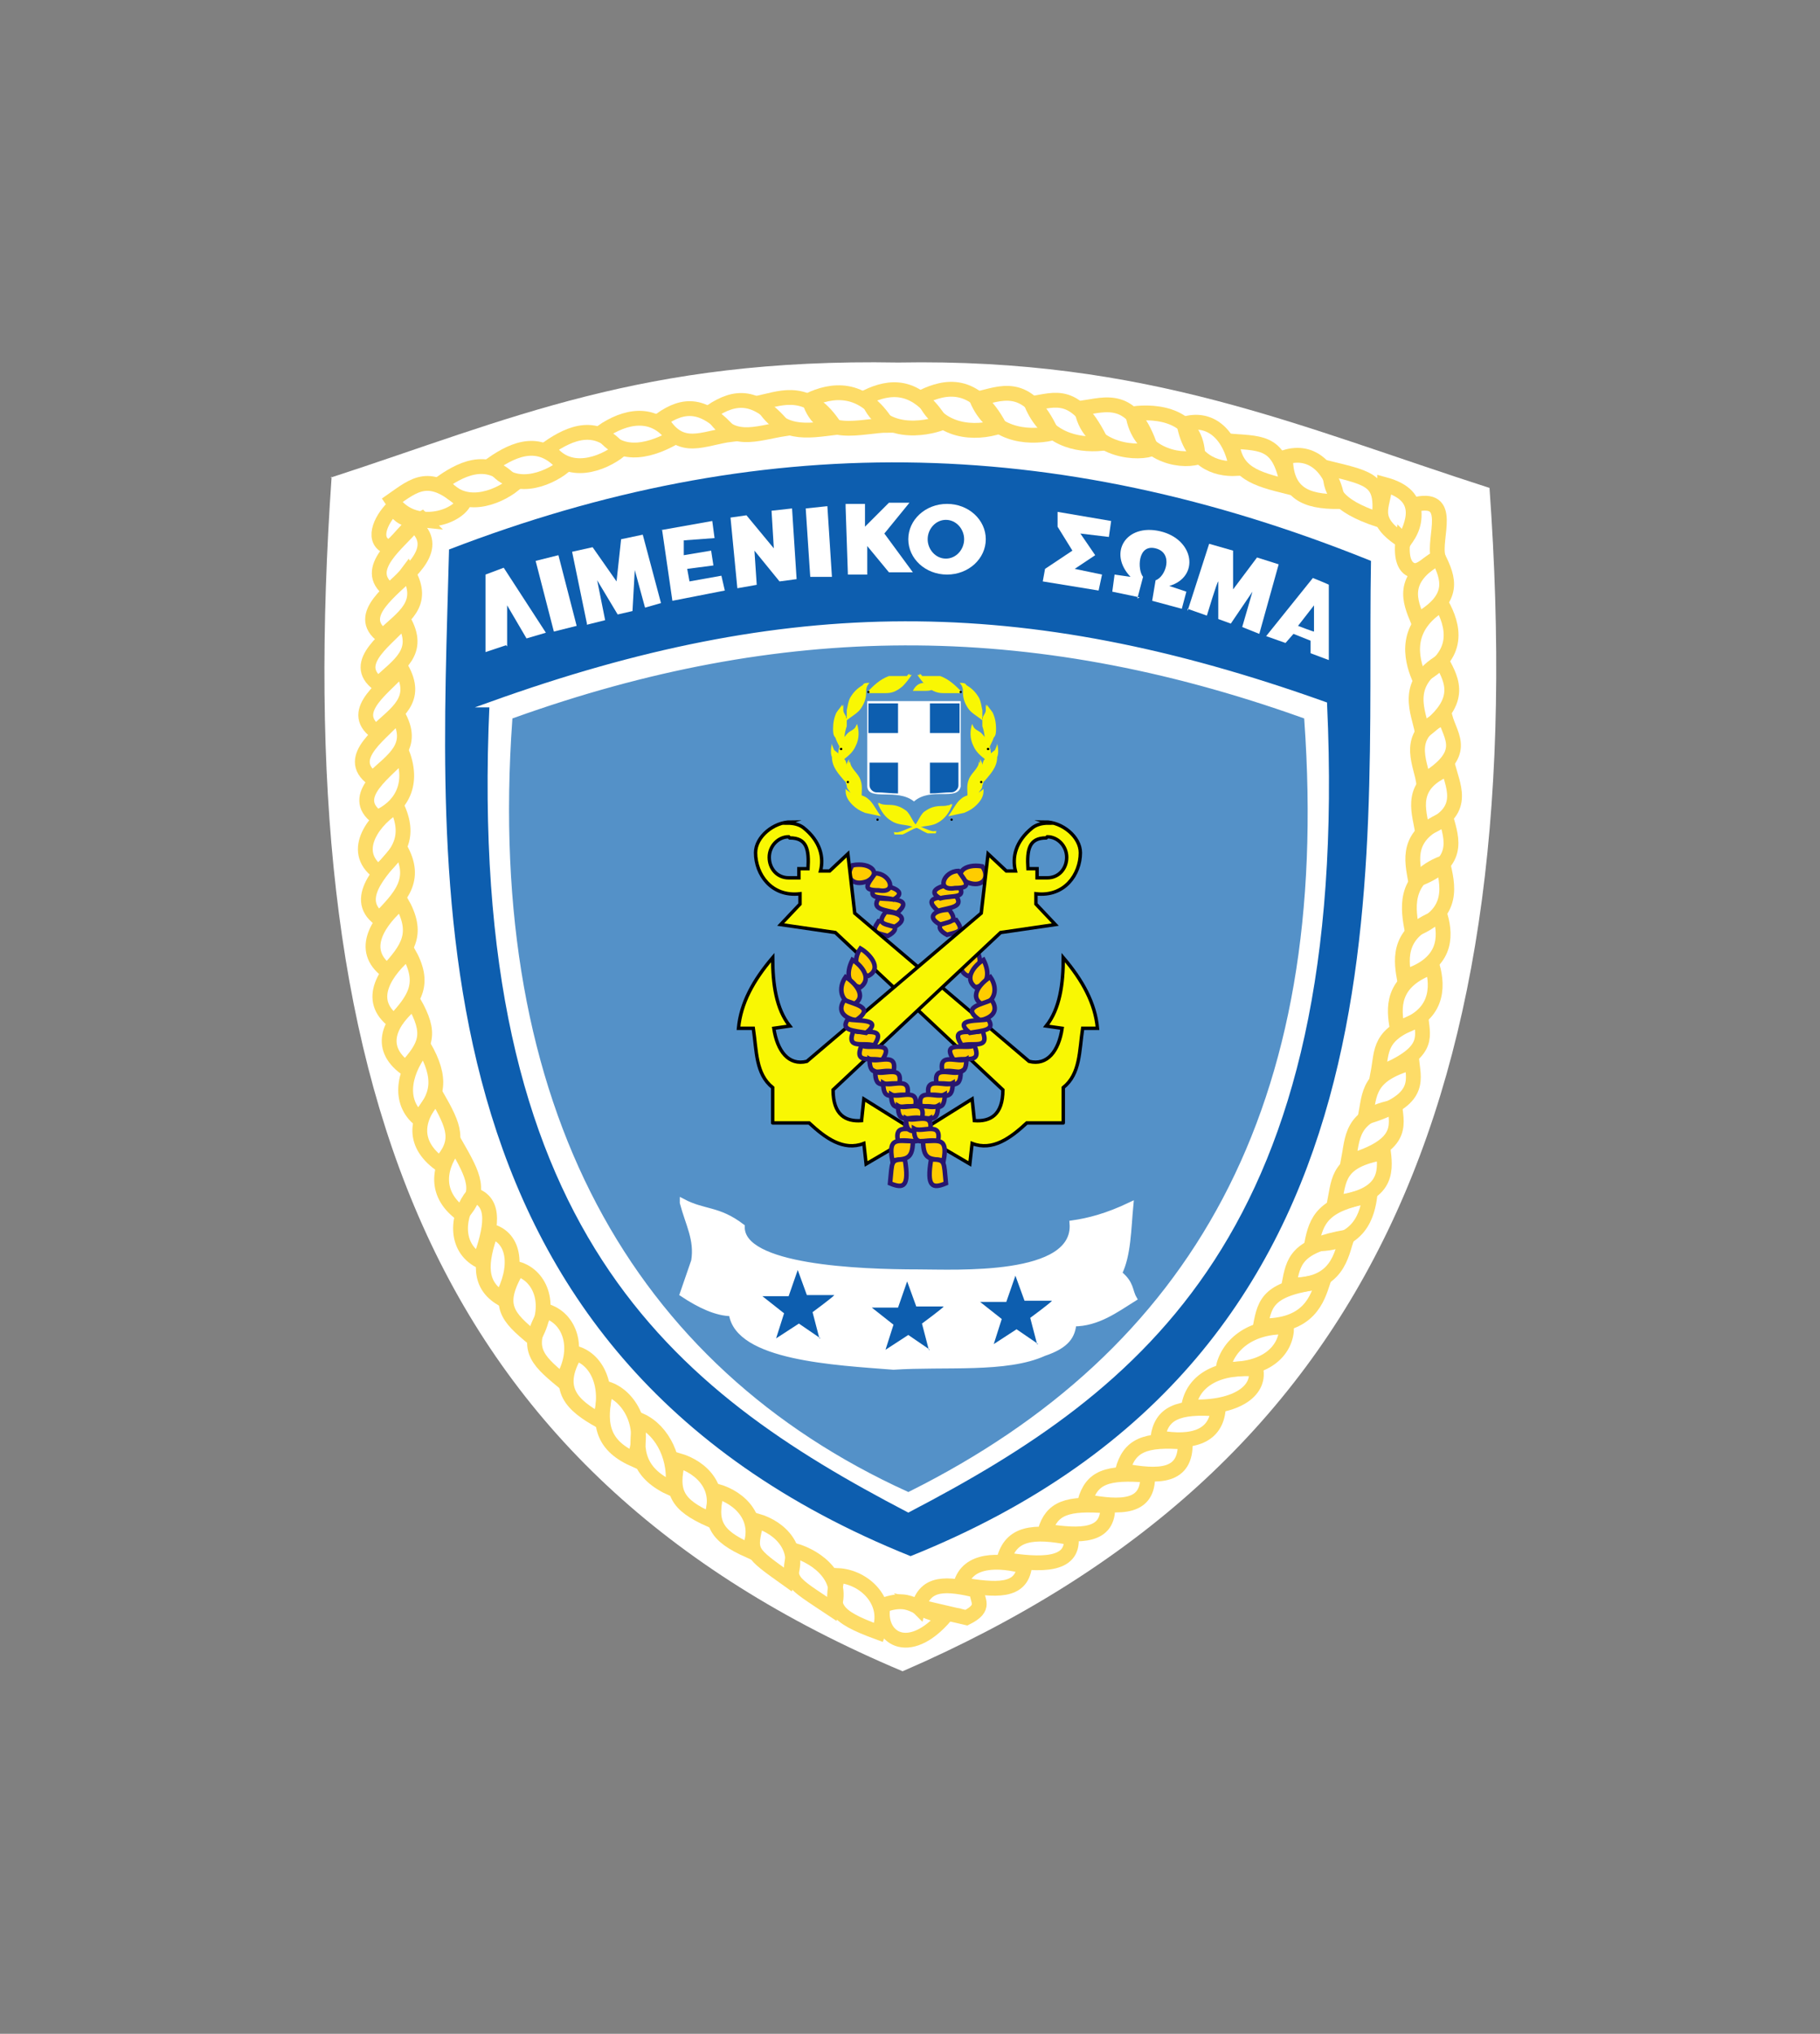 <?xml version="1.0" encoding="UTF-8"?>
<svg xmlns="http://www.w3.org/2000/svg" xmlns:cc="http://creativecommons.org/ns#" xmlns:dc="http://purl.org/dc/elements/1.1/" xmlns:inkscape="http://www.inkscape.org/namespaces/inkscape" xmlns:rdf="http://www.w3.org/1999/02/22-rdf-syntax-ns#" xmlns:sodipodi="http://sodipodi.sourceforge.net/DTD/sodipodi-0.dtd" xmlns:svg="http://www.w3.org/2000/svg" version="1.1" viewBox="0 0 159.7 178.4">
  <rect x="0" y="0" width="159.7" height="178.4" fill="#808080" stroke="none"/>
  <defs>
    <style>
      .st0 {
        stroke-width: 0px;
      }

      .st0, .st1, .st2, .st3, .st4, .st5, .st6, .st7, .st8, .st9, .st10, .st11, .st12, .st13, .st14, .st15, .st16, .st17 {
        stroke-miterlimit: 11.3;
      }

      .st0, .st1, .st2, .st4, .st6, .st8, .st18, .st9, .st10, .st11, .st12, .st13 {
        stroke: #000;
      }

      .st0, .st1, .st4, .st12 {
        fill: #f9f703;
      }

      .st1, .st4, .st6, .st9, .st10 {
        stroke-width: 0px;
      }

      .st2 {
        stroke-width: 0px;
      }

      .st2, .st19, .st3, .st13, .st15, .st16, .st17, .st20 {
        fill: #fff;
      }

      .st19 {
        stroke-width: 0px;
      }

      .st19, .st3, .st16, .st20 {
        stroke: #fff;
      }

      .st19, .st4, .st8, .st18, .st9, .st10, .st11 {
        stroke-linecap: round;
      }

      .st19, .st20 {
        stroke-miterlimit: 3;
      }

      .st3, .st14 {
        stroke-width: .5px;
      }

      .st5 {
        fill-opacity: 0;
        stroke-width: 1.3px;
      }

      .st5, .st15 {
        stroke: #fddc68;
      }

      .st6, .st10 {
        fill: none;
      }

      .st7 {
        fill: #fc0;
        stroke: #28166e;
        stroke-width: .4px;
      }

      .st8 {
        stroke-width: 0px;
      }

      .st18 {
        stroke-miterlimit: 11.3;
        stroke-width: 0px;
      }

      .st18, .st11 {
        fill: #0d5eaf;
      }

      .st11 {
        stroke-width: 0px;
      }

      .st12 {
        stroke-width: .3px;
      }

      .st13 {
        stroke-width: 0px;
      }

      .st14 {
        fill: #5491c8;
      }

      .st14, .st17 {
        stroke: #5491c8;
      }

      .st15 {
        stroke-width: 0px;
      }

      .st16 {
        stroke-width: 0px;
      }

      .st17 {
        stroke-width: 0px;
      }

      .st20 {
        stroke-width: 0px;
      }
    </style>
  </defs>
  <g id="svg4536" inkscape:version="1.0 (4035a4f, 2020-05-01)">
    <path id="path98-1" class="st17" d="M29.1,41.8c-3.7,53.1,8.3,87.2,50.1,104.8,41.1-17.8,55.3-50.7,51.5-103.8-16.8-5.4-30-11.4-51.9-11-22.5-.4-34.1,5-49.8,10.1Z"></path>
    <g id="g3570">
      <path id="path28" class="st11" d="M39.4,48.3c-.7,28.3-4.1,70.3,40.5,88.2,44.6-17.9,39.9-60,40.4-87.3-28-11.3-53.9-11.4-80.9-1h0Z" sodipodi:nodetypes="cccc"></path>
      <path id="path71" class="st3" d="M43.2,61.8c-2.1,46.1,16.2,60,36.5,70.6,20.3-10.6,38.6-24.5,36.5-70.6-26.6-9.5-47.2-9.3-73.1,0h0Z" sodipodi:nodetypes="cccc"></path>
      <path id="path98" class="st14" d="M45.2,63.2c-2.4,33.9,10.6,56.5,34.5,67.4,24.6-12.3,36.9-33.5,34.5-67.4-24.1-8.6-45.8-8.3-69,0h0Z" sodipodi:nodetypes="cccc"></path>
      <path id="path1011-6-2-8-6-97-3-6-1-7-4-9-8-0-7-4-9-9-5-7-9-8-5-0-4-7-55-3-6-8-2-1-8-5-5-9-2-4-3-9-0-6-8-6-2-7-9-1-96-4" class="st7" d="M77.1,80.8c-.7,1-.3,1,.8,1.3,1.3-.7.4-1.3-.8-1.3Z"></path>
      <path id="path1011-6-2-8-6-97-3-6-1-7-4-9-8-0-7-4-9-9-5-7-9-8-5-0-4-7-55-3-6-8-2-1-8-5-5-9-2-4-3-9-0-6-8-6-2-7-9-1-0-1" class="st7" d="M74.8,75.9c-.7,1,0,1.9,1.3,1.4,1.3-.7.3-1.7-1.3-1.4Z"></path>
      <path id="path141" class="st12" d="M69.4,72.1c-1.5,0-3.1,1.3-3.1,2.7,0,1.9,1.4,3.9,3.9,3.6v.9l-1.7,1.8,4.8.7,14.7,13.8c0,2.2-1.1,2.8-2.5,2.7l-.2-1.9-4.8,3,4.6,2.7.2-1.8c1.8.7,3.4-.5,4.8-1.8h3.2c0,.1,0-3.1,0-3.1,1.5-1.2,1.4-3.2,1.7-5.2h1.3c-.2-2.2-1.3-4.2-3-6.2,0,2.3-.3,4.5-1.5,6l1.4.2c-.3,2-1.3,3.3-2.9,2.9l-15.3-13-.6-5.2-1.6,1.5h-.8c.3-1.2,0-2.6-1.5-3.8-.4-.3-.9-.4-1.4-.4h0ZM69.3,73.5c1.5,0,1.7,1,1.6,2.7h-.8v.8c-.2,0-.7,0-.9,0-1,0-1.7-.8-1.7-1.8,0-1,.8-1.8,1.7-1.8h0Z"></path>
      <path id="path1011-6-2-8-6-97-3-6-1-7-4-9-8-0-7-4-9-9-5-7-9-8-5-0-4-7-55-3-6-8-2-1-8-5-5-9-2-4-3-9-0-6-8-6-2-7-9" class="st7" d="M85.6,83.2c.7,1,.4,2.2-.7,2.4-1.3-.7,0-2,.7-2.4Z"></path>
      <path id="path1011-6-2-8-6-97-3-6-1-7-4-9-8-0-7-4-9-9-5-7-9-8-5-0-4-7-55-3-6-8-2-1-8-5-5-9-2-4-3-9-0-6-8-6-2-7-9-1-96" class="st7" d="M83.9,80.7c.7,1,.3,1-.8,1.3-1.3-.7-.4-1.3.8-1.3Z"></path>
      <path id="path1011-6-2-8-6-97-3-6-1-7-4-9-8-0-7-4-9-9-5-7-9-8-5-0-4-7-55-3-6-8-2-1-8-5-5-9-2-4-3-9-0-6-8-6-2-7-9-1-0" class="st7" d="M86.2,76c.7,1,0,1.9-1.3,1.4-1.3-.7-.3-1.7,1.3-1.4Z"></path>
      <path id="path141-9" class="st12" d="M91.7,72.1c1.5,0,3.1,1.3,3.1,2.7,0,1.9-1.4,3.9-3.9,3.6v.9l1.7,1.8-4.8.7-14.7,13.8c0,2.2,1.1,2.8,2.5,2.7l.2-1.9,4.8,3-4.6,2.7-.2-1.8c-1.8.7-3.4-.5-4.8-1.8h-3.2c0,.1,0-3.1,0-3.1-1.5-1.2-1.4-3.2-1.7-5.2h-1.3c.2-2.2,1.3-4.2,3-6.2,0,2.3.3,4.5,1.5,6l-1.4.2c.3,2,1.3,3.3,2.9,2.9l15.3-13,.6-5.2,1.6,1.5h.8c-.3-1.2,0-2.6,1.5-3.8.4-.3.9-.4,1.4-.4h0ZM91.8,73.5c-1.5,0-1.7,1-1.6,2.7h.8v.8c.2,0,.7,0,.9,0,1,0,1.7-.8,1.7-1.8,0-1-.8-1.8-1.7-1.8h0Z"></path>
      <g id="g3971">
        <path id="path978" class="st3" d="M59.9,105.5c.5,1.9,1.3,3.2,1,5.1l-1,2.9c1.5,1,3,1.7,4.3,1.7.5,3.9,9.1,4.3,14.2,4.7,4.5-.3,9.9.3,13.2-1.2,2.1-.7,2.5-1.6,2.6-2.6,2.1,0,3.7-1.2,5.3-2.2-.4-.7-.2-1.3-1.3-2.2.8-1.6.8-3.9,1-6-2.1,1-3.7,1.4-5.1,1.6.4,4.9-10.3,4.3-13.5,4.3-5.2,0-15.6-.4-15.5-4-2.1-1.6-3.3-1.2-5.2-2.2h0Z"></path>
        <path id="path980" class="st18" d="M72,117.4l-1.9-1.3-2,1.3.7-2.2-1.9-1.5h2.3s.8-2.3.8-2.3l.8,2.2h2.4c0,.1-1.9,1.5-1.9,1.5l.6,2.3Z"></path>
        <path id="path980-4" class="st18" d="M81.6,118.4l-1.9-1.3-2,1.3.7-2.2-1.9-1.5h2.3s.8-2.3.8-2.3l.8,2.2h2.4c0,.1-1.9,1.5-1.9,1.5l.6,2.3Z"></path>
        <path id="path980-5" class="st18" d="M91.1,117.9l-1.9-1.3-2,1.3.7-2.2-1.9-1.5h2.3s.8-2.3.8-2.3l.8,2.2h2.4c0,.1-1.9,1.5-1.9,1.5l.6,2.3Z"></path>
      </g>
      <g id="g2723">
        <path id="path1011-6-2-8-6-97-3-6-1-7-4-9-8-0-7-4-9-9-5-7-9-8-5-0-4-7-55-3-6-8-2-1-8-5-5-9-2-4-3-9-0-6-8-6-2-7-9-0" class="st7" d="M86.2,90.4c.7,1.7-.8,1-1.8,1.3-1.2-1.8,1.1-.9,1.8-1.3Z"></path>
        <g id="g2333">
          <path id="path1011-6-2-8-6-97-3-6-1-7-4-9-8-0-7-4-9-9-5-7-9-8-5-0-4-7-55-3-6-8-2-1-8-5-5-9-2-4-3-9-0-6-8-6-2" class="st7" d="M86.3,84.2c.6,1.2.4,2.2-.7,2.4-1.1-.8,0-2,.7-2.4Z"></path>
          <path id="path1011-6-2-8-6-97-3-6-1-7-4-9-8-0-7-4-9-9-5-7-9-8-5-0-4-7-55-3-6-8-2-1-8-5-5-9-2-4-3-9-0-6-8-6-2-7" class="st7" d="M86.9,85.7c.7,1,.4,2.2-.7,2.4-1.3-.7,0-2,.7-2.4Z"></path>
          <path id="path1011-6-2-8-6-97-3-6-1-7-4-9-8-0-7-4-9-9-5-7-9-8-5-0-4-7-55-3-6-8-2-1-8-5-5-9-2-4-3-9-0-6-8-6-2-7-3" class="st7" d="M87,87.7c.7,1,0,1.6-1,1.8-1.8-1.2.3-1.4,1-1.8Z"></path>
          <path id="path1011-6-2-8-6-97-3-6-1-7-4-9-8-0-7-4-9-9-5-7-9-8-5-0-4-7-55-3-6-8-2-1-8-5-5-9-2-4-3-9-0-6-8-6-2-7-9-5" class="st7" d="M86.7,89.4c.7,1-.5,1-1.6,1.2-1.6-1.3.9-1,1.6-1.2Z"></path>
          <path id="path1011-6-2-8-6-97-3-6-1-7-4-9-8-0-7-4-9-9-5-7-9-8-5-0-4-7-55-3-6-8-2-1-8-5-5-9-2-4-3-9-0-6-8-6-2-7-9-0-5" class="st7" d="M85.5,91.7c.7,1.7-.8,1-1.8,1.3-1.2-1.8,1.1-.9,1.8-1.3Z"></path>
          <path id="path1011-6-2-8-6-97-3-6-1-7-4-9-8-0-7-4-9-9-5-7-9-8-5-0-4-7-55-3-6-8-2-1-8-5-5-9-2-4-3-9-0-6-8-6-2-7-9-2" class="st7" d="M84.8,92.9c0,1.8-1,.8-2.1,1.1-.4-1.8,1.4-.7,2.1-1.1Z"></path>
          <path id="path1011-6-2-8-6-97-3-6-1-7-4-9-8-0-7-4-9-9-5-7-9-8-5-0-4-7-55-3-6-8-2-1-8-5-5-9-2-4-3-9-0-6-8-6-2-7-9-2-7" class="st7" d="M84.3,94c0,1.8-1,.8-2.1,1.1-.4-1.8,1.4-.7,2.1-1.1Z"></path>
          <path id="path1011-6-2-8-6-97-3-6-1-7-4-9-8-0-7-4-9-9-5-7-9-8-5-0-4-7-55-3-6-8-2-1-8-5-5-9-2-4-3-9-0-6-8-6-2-7-9-2-7-5" class="st7" d="M83.6,95c0,1.8-1,.8-2.1,1.1-.4-1.8,1.4-.7,2.1-1.1Z"></path>
          <path id="path1011-6-2-8-6-97-3-6-1-7-4-9-8-0-7-4-9-9-5-7-9-8-5-0-4-7-55-3-6-8-2-1-8-5-5-9-2-4-3-9-0-6-8-6-2-7-9-2-7-5-5" class="st7" d="M82.9,96c0,1.8-1,.8-2.1,1.1-.4-1.8,1.4-.7,2.1-1.1Z"></path>
          <path id="path1011-6-2-8-6-97-3-6-1-7-4-9-8-0-7-4-9-9-5-7-9-8-5-0-4-7-55-3-6-8-2-1-8-5-5-9-2-4-3-9-0-6-8-6-2-7-9-2-7-5-5-7" class="st7" d="M82.3,97c0,1.8-1,.8-2.1,1.1-.4-1.8,1.4-.7,2.1-1.1Z"></path>
          <path id="path1011-6-2-8-6-97-3-6-1-7-4-9-8-0-7-4-9-9-5-7-9-8-5-0-4-7-55-3-6-8-2-1-8-5-5-9-2-4-3-9-0-6-8-6-2-7-9-2-7-5-5-7-5" class="st7" d="M81.6,98.1c0,1.8-1,.8-2.1,1.1-.4-1.8,1.4-.7,2.1-1.1Z"></path>
          <path id="path1011-6-2-8-6-97-3-6-1-7-4-9-8-0-7-4-9-9-5-7-9-8-5-0-4-7-55-3-6-8-2-1-8-5-5-9-2-4-3-9-0-6-8-6-2-7-9-2-7-5-5-7-5-2" class="st7" d="M80.9,99c0,1.8-1,.8-2.1,1.1-.4-1.8,1.4-.7,2.1-1.1Z"></path>
          <path id="path1011-6-2-8-6-97-3-6-1-7-4-9-8-0-7-4-9-9-5-7-9-8-5-0-4-7-55-3-6-8-2-1-8-5-5-9-2-4-3-9-0-6-8-6-2-7-9-2-7-5-5-7-5-2-3" class="st7" d="M80.1,100.1c0,1.8-.8,1.5-1.8,1.7-.4-2.1.5-1.7,1.8-1.7Z"></path>
          <path id="path1011-6-2-8-6-97-3-6-1-7-4-9-8-0-7-4-9-9-5-7-9-8-5-0-4-7-55-3-6-8-2-1-8-5-5-9-2-4-3-9-0-6-8-6-2-7-9-2-7-5-5-7-5-2-3-4" class="st7" d="M79.4,101.7c.4,2.4-.1,2.6-1.3,2.1.2-1.9,0-2.1,1.3-2.1Z"></path>
        </g>
      </g>
      <g id="g2401">
        <path id="path1011" class="st5" d="M80.6,141c.6-2.3,2.5-2.1,5.1-1.5,0,.9.9,1.5-.9,2.4l-4.3-1Z"></path>
        <path id="path1011-6" class="st5" d="M84.3,139c.6-2.3,3.4-2.2,5.6-1.6-.3,2.3-2.5,2.1-5.6,1.6Z"></path>
        <path id="path1011-6-2" class="st5" d="M88.1,136.8c.6-2.3,2.5-2.6,5.9-1.9.2,2.5-2.7,2.4-5.9,1.9Z"></path>
        <path id="path1011-6-2-8" class="st5" d="M91.7,134.3c.6-2,1.9-2.5,5.5-2.2.1,2.7-2.3,2.7-5.5,2.2Z"></path>
        <path id="path1011-6-2-8-6" class="st5" d="M95.2,131.7c.6-2.1,1.9-2.6,5.5-2.3.1,2.9-2.3,2.9-5.5,2.3Z"></path>
        <path id="path1011-6-2-8-6-9" class="st5" d="M98.5,129c.6-2.2,1.9-2.8,5.5-2.5.1,3.1-2.3,3.1-5.5,2.5Z"></path>
        <path id="path1011-6-2-8-6-97" class="st5" d="M101.6,126.1c.3-2.1,1.7-2.8,5.3-2.5-.2,2.3-2.1,3.1-5.3,2.5Z"></path>
        <path id="path1011-6-2-8-6-97-3" class="st5" d="M104.3,123.4c.3-2.1,2.3-3.6,5.9-3.3.4,2-1.9,3.5-5.9,3.3Z"></path>
        <path id="path1011-6-2-8-6-97-3-6" class="st5" d="M107.3,120.1c.4-2.1,2.4-3.8,5.6-3.7,0,1.9-1.6,3.9-5.6,3.7Z"></path>
        <path id="path1011-6-2-8-6-97-3-6-1" class="st5" d="M110.6,116.3c.4-2.1.7-3.3,5.5-3.9-.5,1.5-1.2,4-5.5,3.9Z"></path>
        <path id="path1011-6-2-8-6-97-3-6-1-7" class="st5" d="M113.1,112.7c.4-2.1.6-3.4,5.1-4.2-.5,1.5-.8,4.4-5.1,4.2Z"></path>
        <path id="path1011-6-2-8-6-97-3-6-1-7-4" class="st5" d="M115.1,109.1c.4-2.1,1-3.5,5.1-4.2-.2,1.5-.8,4.4-5.1,4.2h0Z"></path>
        <path id="path1011-6-2-8-6-97-3-6-1-7-4-9" class="st5" d="M117.1,105.5c.4-2.1.3-3.7,4.3-4.4.2,1.7.3,3.9-4.3,4.4Z"></path>
        <path id="path1011-6-2-8-6-97-3-6-1-7-4-9-8" class="st5" d="M118.3,101.9c.4-2.1.2-4.1,4.1-4.8.2,1.7.7,3.4-4.1,4.8h0Z"></path>
        <path id="path1011-6-2-8-6-97-3-6-1-7-4-9-8-0" class="st5" d="M119.8,98c.4-2.1.2-3.7,4.1-4.8.2,1.7.7,3.4-4.1,4.8Z"></path>
        <path id="path1011-6-2-8-6-97-3-6-1-7-4-9-8-0-7" class="st5" d="M120.9,94.2c.4-2.1,0-3.5,3.8-4.8.2,1.7.7,3-3.8,4.8Z"></path>
        <path id="path1011-6-2-8-6-97-3-6-1-7-4-9-8-0-7-4" class="st5" d="M122.6,90.2c-.3-1.7-.6-4.1,3.1-5.4.5,1.8.5,4.4-3.1,5.4Z"></path>
        <path id="path1011-6-2-8-6-97-3-6-1-7-4-9-8-0-7-4-9" class="st5" d="M123.2,85.7c-.3-1.7-.5-4.1,3.2-5.3.5,1.8.5,4.2-3.2,5.3Z"></path>
        <path id="path1011-6-2-8-6-97-3-6-1-7-4-9-8-0-7-4-9-9" class="st5" d="M123.9,81.6c-.3-1.7-.9-4.5,2.7-5.9.4,1.8,1.2,4.5-2.7,5.9Z"></path>
        <path id="path1011-6-2-8-6-97-3-6-1-7-4-9-8-0-7-4-9-9-5" class="st5" d="M124.2,77.2c-.3-1.7-.9-4,2.7-5.4.5,1.8,1.3,4-2.7,5.4Z"></path>
        <path id="path1011-6-2-8-6-97-3-6-1-7-4-9-8-0-7-4-9-9-5-7" class="st5" d="M124.8,72.8c-.3-1.7-1.2-4,2.3-5.4.5,1.8,1.6,4-2.3,5.4Z"></path>
        <path id="path1011-6-2-8-6-97-3-6-1-7-4-9-8-0-7-4-9-9-5-7-0" class="st5" d="M124.9,68.5c-.3-1.7-1.7-4.2,1.9-5.6.5,1.8,2.1,3.2-1.9,5.6Z"></path>
        <path id="path1011-6-2-8-6-97-3-6-1-7-4-9-8-0-7-4-9-9-5-7-9" class="st5" d="M124.8,64.2c-.3-1.7-1.7-4.2,1.7-6.2,1,1.8,1.9,3.6-1.7,6.2Z"></path>
        <path id="path1011-6-2-8-6-97-3-6-1-7-4-9-8-0-7-4-9-9-5-7-9-8" class="st5" d="M124.5,59.4c-.7-1.7-1.3-4.4,2-6.4,1,1.8,1.8,4.5-2,6.4Z"></path>
        <path id="path1011-6-2-8-6-97-3-6-1-7-4-9-8-0-7-4-9-9-5-7-9-8-5" class="st5" d="M124.4,54.4c-.7-1.7-1.5-3.6,1.8-5.5.9,1.8,1.6,3.6-1.8,5.5Z"></path>
        <path id="path1493" class="st5" d="M123.2,47.5c.6-.8,1.1-1.7.8-3.2,3.7-1,1.7,2.9,2.2,4.6-.7.3-1.6,1.4-2.3,1.1-.6-.2-1-1-.8-2.6h0Z"></path>
        <path id="path1011-6-2-8-6-97-3-6-1-7-4-9-8-0-7-4-9-9-5-7-9-8-5-0" class="st5" d="M123.2,47.5c.7-1.4,2-4-1.7-5,0,1.9-1.5,3,1.7,5Z"></path>
        <path id="path1011-6-2-8-6-97-3-6-1-7-4-9-8-0-7-4-9-9-5-7-9-8-5-0-4" class="st5" d="M121,45.6c.4-3.4-.6-3.6-4.3-4.5,0,1.9.4,3.2,4.3,4.5Z"></path>
        <path id="path1011-6-2-8-6-97-3-6-1-7-4-9-8-0-7-4-9-9-5-7-9-8-5-0-4-7" class="st5" d="M117.4,44c-.5-3-2.3-4.6-4.6-3.9,0,3.2,1.8,3.9,4.6,3.9Z"></path>
        <path id="path1011-6-2-8-6-97-3-6-1-7-4-9-8-0-7-4-9-9-5-7-9-8-5-0-4-7-5" class="st5" d="M113,42.7c-.7-3.9-2.1-3.8-4.9-4,.2,2.8,2.1,3.3,4.9,4Z"></path>
        <path id="path1011-6-2-8-6-97-3-6-1-7-4-9-8-0-7-4-9-9-5-7-9-8-5-0-4-7-55" class="st5" d="M108.5,41.1c-.5-3-2.3-4.6-4.6-3.9.6,3.2,2.7,4,4.6,3.9Z"></path>
        <path id="path1011-6-2-8-6-97-3-6-1-7-4-9-8-0-7-4-9-9-5-7-9-8-5-0-4-7-55-3" class="st5" d="M105.1,40.1c0-3.7-3.6-4.1-5.7-3.8.5,3.5,4,4.3,5.7,3.8Z"></path>
        <path id="path1011-6-2-8-6-97-3-6-1-7-4-9-8-0-7-4-9-9-5-7-9-8-5-0-4-7-55-3-6" class="st5" d="M101,39.4c-1.6-4.9-4-3.9-6.1-3.6.5,3.5,4.4,4.1,6.1,3.6Z"></path>
        <path id="path1011-6-2-8-6-97-3-6-1-7-4-9-8-0-7-4-9-9-5-7-9-8-5-0-4-7-55-3-6-8" class="st5" d="M96.7,38.9c-2.3-4.8-4.1-3.8-6.2-3.5,1.3,3.1,3.9,3.7,6.2,3.5Z"></path>
        <path id="path1011-6-2-8-6-97-3-6-1-7-4-9-8-0-7-4-9-9-5-7-9-8-5-0-4-7-55-3-6-8-2" class="st5" d="M92.3,38c-2.2-4.8-4.6-3.4-6.6-3,1.3,3.1,4.3,3.5,6.6,3Z"></path>
        <path id="path1011-6-2-8-6-97-3-6-1-7-4-9-8-0-7-4-9-9-5-7-9-8-5-0-4-7-55-3-6-8-2-1" class="st5" d="M87.7,37.4c-2.2-4.1-4.8-3.5-6.7-2.6,1.3,3.2,4.6,3.3,6.7,2.6Z"></path>
        <path id="path1011-6-2-8-6-97-3-6-1-7-4-9-8-0-7-4-9-9-5-7-9-8-5-0-4-7-55-3-6-8-2-1-8" class="st5" d="M82.6,37.1c-2.2-3.6-4.6-3.2-6.5-2.3,1.1,3.6,5.2,2.8,6.5,2.3Z"></path>
        <path id="path1011-6-2-8-6-97-3-6-1-7-4-9-8-0-7-4-9-9-5-7-9-8-5-0-4-7-55-3-6-8-2-1-8-5" class="st5" d="M77.9,37.3c-2.2-3.6-5-3.1-6.9-2.2,1.1,3.6,4.6,2.2,6.9,2.2Z"></path>
        <path id="path1011-6-2-8-6-97-3-6-1-7-4-9-8-0-7-4-9-9-5-7-9-8-5-0-4-7-55-3-6-8-2-1-8-5-5" class="st5" d="M73.3,37.5c-2.3-3.6-4.7-2.6-6.5-2.2,1.7,3,4,2.5,6.5,2.2Z"></path>
        <path id="path1011-6-2-8-6-97-3-6-1-7-4-9-8-0-7-4-9-9-5-7-9-8-5-0-4-7-55-3-6-8-2-1-8-5-5-9" class="st5" d="M68.9,37.6c-2.5-3.1-4.4-2.9-6.5-1.5,1.7,3,3.9,1.9,6.5,1.5Z"></path>
        <path id="path1011-6-2-8-6-97-3-6-1-7-4-9-8-0-7-4-9-9-5-7-9-8-5-0-4-7-55-3-6-8-2-1-8-5-5-9-2" class="st5" d="M64.2,38.1c-2.4-2.8-4.2-2.7-6.2-1.3,1.7,3,3.7,1.6,6.2,1.3Z"></path>
        <path id="path1011-6-2-8-6-97-3-6-1-7-4-9-8-0-7-4-9-9-5-7-9-8-5-0-4-7-55-3-6-8-2-1-8-5-5-9-2-4" class="st5" d="M59.1,38.4c-1.7-2.5-4.3-1.9-6.3-.5,1.7,2.6,4.7,1.4,6.3.5Z"></path>
        <path id="path1011-6-2-8-6-97-3-6-1-7-4-9-8-0-7-4-9-9-5-7-9-8-5-0-4-7-55-3-6-8-2-1-8-5-5-9-2-4-3" class="st5" d="M54.4,39.5c-2-2.5-4.3-1.6-6.3-.2,1.7,2.6,4.8,1.4,6.3.2Z"></path>
        <path id="path1011-6-2-8-6-97-3-6-1-7-4-9-8-0-7-4-9-9-5-7-9-8-5-0-4-7-55-3-6-8-2-1-8-5-5-9-2-4-3-1" class="st5" d="M49.5,40.9c-2-2.5-4.3-1.6-6.3-.2,1.7,2.6,4.8,1.4,6.3.2Z"></path>
        <path id="path1011-6-2-8-6-97-3-6-1-7-4-9-8-0-7-4-9-9-5-7-9-8-5-0-4-7-55-3-6-8-2-1-8-5-5-9-2-4-3-9" class="st5" d="M45.1,42.5c-2-2.5-4.3-1.6-6.3-.2,1.7,2.6,4.8,1.4,6.3.2Z"></path>
        <path id="path1011-6-2-8-6-97-3-6-1-7-4-9-8-0-7-4-9-9-5-7-9-8-5-0-4-7-55-3-6-8-2-1-8-5-5-9-2-4-3-0" class="st5" d="M40.7,44.1c-3-2.8-4.3-1.6-6.3-.2,1.7,2.6,5.4,1.7,6.3.2Z"></path>
        <path id="path1862" class="st5" d="M37,45.5c-1.5.8-2.1,2.2-2.9,2.5-1.5-.5-.8-2.3.4-3.5.9,1.4,1.7,1,2.6,1.1h0Z"></path>
        <path id="path1011-6-2-8-6-97-3-6-1-7-4-9-8-0-7-4-9-9-5-7-9-8-5-0-4-7-55-3-6-8-2-1-8-5-5-9-2-4-3-9-0" class="st5" d="M36.3,46c2.5,2-.3,4.2-2.1,5.8-2.6-1.9,1-4.3,2.1-5.8Z"></path>
        <path id="path1011-6-2-8-6-97-3-6-1-7-4-9-8-0-7-4-9-9-5-7-9-8-5-0-4-7-55-3-6-8-2-1-8-5-5-9-2-4-3-9-0-6" class="st5" d="M35.8,50.2c1.6,2.8-.4,3.9-2.2,5.6-2.6-1.9,1.1-4.1,2.2-5.6Z"></path>
        <path id="path1011-6-2-8-6-97-3-6-1-7-4-9-8-0-7-4-9-9-5-7-9-8-5-0-4-7-55-3-6-8-2-1-8-5-5-9-2-4-3-9-0-6-7" class="st5" d="M35.4,54.4c1.6,2.8-.4,3.9-2.2,5.6-2.6-1.9,1.1-4.1,2.2-5.6Z"></path>
        <path id="path1011-6-2-8-6-97-3-6-1-7-4-9-8-0-7-4-9-9-5-7-9-8-5-0-4-7-55-3-6-8-2-1-8-5-5-9-2-4-3-9-0-6-6" class="st5" d="M35.2,58.6c1.6,2.8-.4,3.9-2.2,5.6-2.6-1.9,1.1-4.1,2.2-5.6h0Z"></path>
        <path id="path1011-6-2-8-6-97-3-6-1-7-4-9-8-0-7-4-9-9-5-7-9-8-5-0-4-7-55-3-6-8-2-1-8-5-5-9-2-4-3-9-0-6-8" class="st5" d="M34.9,62.7c1.6,2.8-.4,3.9-2.2,5.6-2.6-1.9,1.1-4.1,2.2-5.6h0Z"></path>
        <path id="path1011-6-2-8-6-97-3-6-1-7-4-9-8-0-7-4-9-9-5-7-9-8-5-0-4-7-55-3-6-8-2-1-8-5-5-9-2-4-3-9-0-6-77" class="st5" d="M35.3,66.1c1.1,2.9-.3,4.8-2.2,5.6-2.6-1.9,1-4.1,2.2-5.6Z"></path>
        <path id="path1011-6-2-8-6-97-3-6-1-7-4-9-8-0-7-4-9-9-5-7-9-8-5-0-4-7-55-3-6-8-2-1-8-5-5-9-2-4-3-9-0-6-8-6" class="st5" d="M34.8,70.7c1.3,2.7.2,4.2-1.6,5.8-2.6-1.9-.2-4.8,1.6-5.8Z"></path>
        <path id="path1011-6-2-8-6-97-3-6-1-7-4-9-8-0-7-4-9-9-5-7-9-8-5-0-4-7-55-3-6-8-2-1-8-5-5-9-2-4-3-9-0-6-8-68" class="st5" d="M35.1,74.4c1.6,2.8,0,4.3-1.8,6.2-2.6-1.9.7-4.7,1.8-6.2Z"></path>
        <path id="path1011-6-2-8-6-97-3-6-1-7-4-9-8-0-7-4-9-9-5-7-9-8-5-0-4-7-55-3-6-8-2-1-8-5-5-9-2-4-3-9-0-6-8-68-4" class="st5" d="M35.2,79.1c1.6,2.8.6,4.1-1.2,6.1-2.6-1.9-.7-4.5,1.2-6.1Z"></path>
        <path id="path1011-6-2-8-6-97-3-6-1-7-4-9-8-0-7-4-9-9-5-7-9-8-5-0-4-7-55-3-6-8-2-1-8-5-5-9-2-4-3-9-0-6-8-68-4-2" class="st5" d="M35.8,83.5c1.6,2.8.6,4.1-1.2,6.1-2.6-1.9-.7-4.5,1.2-6.1Z"></path>
        <path id="path1011-6-2-8-6-97-3-6-1-7-4-9-8-0-7-4-9-9-5-7-9-8-5-0-4-7-55-3-6-8-2-1-8-5-5-9-2-4-3-9-0-6-8-68-4-7" class="st5" d="M36.3,87.9c1.6,2.8,1.1,3.8-.7,5.8-2.6-1.9-1.3-4.2.7-5.8Z"></path>
        <path id="path1011-6-2-8-6-97-3-6-1-7-4-9-8-0-7-4-9-9-5-7-9-8-5-0-4-7-55-3-6-8-2-1-8-5-5-9-2-4-3-9-0-6-8-68-4-1" class="st5" d="M37.2,91.8c1.6,2.8,1.3,4.4-.5,6.3-1.9-1.7-1.1-4.4.5-6.3Z"></path>
        <path id="path1011-6-2-8-6-97-3-6-1-7-4-9-8-0-7-4-9-9-5-7-9-8-5-0-4-7-55-3-6-8-2-1-8-5-5-9-2-4-3-9-0-6-8-68-4-9" class="st5" d="M38.3,96.1c1.6,2.8,2.1,4,.3,6-2.6-1.9-2-4.2-.3-6Z"></path>
        <path id="path1011-6-2-8-6-97-3-6-1-7-4-9-8-0-7-4-9-9-5-7-9-8-5-0-4-7-55-3-6-8-2-1-8-5-5-9-2-4-3-9-0-6-8-68-4-9-5" class="st5" d="M40,100.4c1.6,2.8,2.3,4.1.5,6.1-2.6-1.9-1.9-4.4-.5-6.1Z"></path>
        <path id="path1011-6-2-8-6-97-3-6-1-7-4-9-8-0-7-4-9-9-5-7-9-8-5-0-4-7-55-3-6-8-2-1-8-5-5-9-2-4-3-9-0-6-8-68-4-9-5-7" class="st5" d="M41.5,104.8c2.1.6,1.6,3,.6,5.8-2.3-1.2-2-4.1-.6-5.8Z"></path>
        <path id="path1011-6-2-8-6-97-3-6-1-7-4-9-8-0-7-4-9-9-5-7-9-8-5-0-4-7-55-3-6-8-2-1-8-5-5-9-2-4-3-9-0-6-8-68-4-9-5-7-8" class="st5" d="M43.1,108c2.1.6,2.4,3.2.9,5.9-2-1.2-1.9-3.1-.9-5.9Z"></path>
        <path id="path1011-6-2-8-6-97-3-6-1-7-4-9-8-0-7-4-9-9-5-7-9-8-5-0-4-7-55-3-6-8-2-1-8-5-5-9-2-4-3-9-0-6-8-68-4-9-5-7-8-1" class="st5" d="M45.4,111.3c2.1.6,3.1,3.3,1.4,6.1-2.3-1.9-3.3-2.9-1.4-6.1Z"></path>
        <path id="path1011-6-2-8-6-97-3-6-1-7-4-9-8-0-7-4-9-9-5-7-9-8-5-0-4-7-55-3-6-8-2-1-8-5-5-9-2-4-3-9-0-6-8-68-4-9-5-7-8-1-1" class="st5" d="M47.9,115c2.1.6,3.1,3.3,1.4,6.1-2.3-1.9-3.3-2.9-1.4-6.1Z"></path>
        <path id="path1011-6-2-8-6-97-3-6-1-7-4-9-8-0-7-4-9-9-5-7-9-8-5-0-4-7-55-3-6-8-2-1-8-5-5-9-2-4-3-9-0-6-8-68-4-9-5-7-8-1-1-9" class="st5" d="M50.5,118.7c2.1.6,3,3.3,2.1,5.9-2.3-1.3-4-2.7-2.1-5.9Z"></path>
        <path id="path1011-6-2-8-6-97-3-6-1-7-4-9-8-0-7-4-9-9-5-7-9-8-5-0-4-7-55-3-6-8-2-1-8-5-5-9-2-4-3-9-0-6-8-68-4-9-5-7-8-1-1-9-5" class="st5" d="M53.2,121.8c2.1.6,3.6,3.5,2.4,6.2-2.9-1.3-3.1-3.3-2.4-6.2Z"></path>
        <path id="path1011-6-2-8-6-97-3-6-1-7-4-9-8-0-7-4-9-9-5-7-9-8-5-0-4-7-55-3-6-8-2-1-8-5-5-9-2-4-3-9-0-6-8-68-4-9-5-7-8-1-1-9-5-0" class="st5" d="M56.2,124.6c2,.9,3.2,3.5,2.8,6-2.9-1.3-3.4-3.2-2.8-6Z"></path>
        <path id="path1011-6-2-8-6-97-3-6-1-7-4-9-8-0-7-4-9-9-5-7-9-8-5-0-4-7-55-3-6-8-2-1-8-5-5-9-2-4-3-9-0-6-8-68-4-9-5-7-8-1-1-9-5-0-1" class="st5" d="M59.5,128.1c2.1.6,4,2.5,2.8,5.2-2.9-1.3-3.5-2.4-2.8-5.2Z"></path>
        <path id="path1011-6-2-8-6-97-3-6-1-7-4-9-8-0-7-4-9-9-5-7-9-8-5-0-4-7-55-3-6-8-2-1-8-5-5-9-2-4-3-9-0-6-8-68-4-9-5-7-8-1-1-9-5-0-1-2" class="st5" d="M62.9,130.8c2.1.6,4,2.5,2.8,5.2-2.9-1.3-3.5-2.4-2.8-5.2Z"></path>
        <path id="path1011-6-2-8-6-97-3-6-1-7-4-9-8-0-7-4-9-9-5-7-9-8-5-0-4-7-55-3-6-8-2-1-8-5-5-9-2-4-3-9-0-6-8-68-4-9-5-7-8-1-1-9-5-0-1-2-2" class="st5" d="M66.4,133.4c2.1.6,4,2.5,2.8,5.2-3.5-2.5-3.5-2.4-2.8-5.2Z"></path>
        <path id="path1011-6-2-8-6-97-3-6-1-7-4-9-8-0-7-4-9-9-5-7-9-8-5-0-4-7-55-3-6-8-2-1-8-5-5-9-2-4-3-9-0-6-8-68-4-9-5-7-8-1-1-9-5-0-1-2-2-9" class="st5" d="M69.7,136c2.1.6,4.5,2.5,3.4,5.2-3.9-2.6-4-2.4-3.4-5.2Z"></path>
        <path id="path1011-6-2-8-6-97-3-6-1-7-4-9-8-0-7-4-9-9-5-7-9-8-5-0-4-7-55-3-6-8-2-1-8-5-5-9-2-4-3-9-0-6-8-68-4-9-5-7-8-1-1-9-5-0-1-2-2-9-7" class="st5" d="M73.5,138.2c2.4.1,4.7,2.4,3.6,5-4.1-1.5-4.2-2.2-3.6-5Z"></path>
        <path id="path1011-6-2-8-6-97-3-6-1-7-4-9-8-0-7-4-9-9-5-7-9-8-5-0-4-7-55-3-6-8-2-1-8-5-5-9-2-4-3-9-0-6-8-68-4-9-5-7-8-1-1-9-5-0-1-2-2-9-7-1" class="st5" d="M77.5,140.8c2.8-1,2.9.8,5.5.9-3.3,3.9-6.1,1.9-5.5-.9Z"></path>
      </g>
      <g id="g2129">
        <path id="path1463" class="st0" d="M81.1,59.9c-.5,0-.8.3-1,.7.4,0,.7,0,1.1,0,.5,0,.6-.1.7-.2l-.6-.4h-.2Z"></path>
        <path id="path1465" class="st4" d="M80.4,60.5c.3-.2.6-.2.9-.2"></path>
        <path id="path1299" class="st0" d="M84.3,60.8h-1.5c-.5,0-.9-.1-1.5-.6-.3-.3-.6-.7-.8-1h.2s0-.1,0-.1c0,0,.2.1.2.2.5,0,1,0,1.6,0,.8.3,1.3.8,1.9,1.4h0Z"></path>
        <g id="g1152">
          <path id="rect1088" class="st15" d="M76.1,61.5h8.2v7.5c-.3,1.3-2.6,0-4.1,1.3-1.5-1.2-4,0-4.1-1.3v-7.5Z"></path>
          <rect id="rect1093" class="st11" x="76.2" y="61.7" width="2.6" height="2.6"></rect>
          <rect id="rect1093-6" class="st11" x="81.6" y="61.7" width="2.6" height="2.6"></rect>
          <path id="path1119" class="st11" d="M76.2,66.9h2.6v2.7c-.6,0-1.3-.1-1.9-.1-.3,0-.6-.3-.6-.6,0-.6,0-2,0-2h0Z"></path>
          <path id="path1119-6" class="st11" d="M84.2,66.9h-2.6v2.7c.6,0,1.3-.1,1.9-.1.3,0,.6-.3.6-.6,0-.6,0-2,0-2h0Z"></path>
        </g>
        <g id="g1160-1">
          <path id="path1154-5" class="st0" d="M82.2,72.9h-.2c-.2.1-1-.3-1.5-.5-.3,0-.6-1-1-1.3-.3-.2-.7-.5-1.5-.5-.2,0-.7,0-.9-.2,0,.2,0,.1-.1,0,.3.8.7,1.3,1.2,1.6.6.4,1.2.3,1.8.5.4,0,.9.4,1.4.6h.3c.1,0,.3,0,.4,0,.1-.1,0-.1,0-.1h0Z"></path>
          <path id="path1156-1" class="st4" d="M80.2,72.3c-.4-.3-.7-.6-1.1-.7-.4-.2-.8-.3-1.1-.5-.3-.2-.5-.4-.6-.5"></path>
        </g>
        <g id="g1136">
          <circle id="path1107" cx="86" cy="63.2" r="0"></circle>
          <circle id="path1107-9" cx="86.3" cy="63" r=".1"></circle>
          <path id="path1129" class="st6" d="M85.9,63.1c0,0,.1,0,.2,0,0,0,.1.2.2.3"></path>
        </g>
        <path id="path1218" class="st0" d="M83.2,71.6c.4-.5.7-1.2,1.1-1.5.3-.3.8-.4,1.3-.5.2,0,.5-.2.7-.4v.2c0,0,0,0,0,0,0,.5-.3.9-.6,1.2-.3.3-.6.5-1.1.7-.5.1-.9.2-1.4.3h0Z"></path>
        <path id="path1220" class="st4" d="M83.4,71.5c1-.5,2-1.1,2.8-2"></path>
        <g id="g1148">
          <g id="g1143">
            <path id="path1096" class="st0" d="M86.4,64.7c0-.3-.1-.7-.2-1,0-.2,0-.4,0-.6,0-.3.3-.5.3-.8,0-.2,0-.3,0-.5,0,0,0,0,.1.2,0,0,0,0,0-.2.1.2.3.4.5.7.2.4.3.9.3,1.4,0,.3,0,.6-.2.8-.1.3-.3.7-.5,1,0-.1-.2-.3-.3-.5,0-.1-.1-.3-.2-.4h0Z"></path>
          </g>
          <path id="path1100" class="st1" d="M86.9,65.7c0-.5.1-1.2.1-1.7,0-.5,0-1-.1-1.4,0-.2,0-.3,0-.5"></path>
        </g>
        <g id="g1140">
          <path id="path1091" class="st0" d="M86.7,66.8c-.5-.4-1-.7-1.3-1.4-.3-.6-.3-1.3-.1-1.9,0,0,.1.2.1.2h0c.1.3.5.4.7.6.1.1.5.5.7,1.1.2.5.1.6.2,1l-.3.5Z"></path>
          <path id="path1093" class="st1" d="M86.7,66.5c0-.2-.1-.4-.2-.6-.1-.3-.2-.5-.4-.7-.2-.2-.3-.4-.5-.7-.1-.2-.2-.4-.2-.6,0,0,0,0,0,0"></path>
        </g>
        <g id="g1236">
          <path id="path1230" class="st0" d="M86.2,67.5c0-.3,0-.7.2-.9.3-.3.5-.5.9-.8,0,0,.1-.2.2-.5,0,0,0,0,0,.2,0,0,0,0,0-.3,0,0,.2.8,0,1.2,0,.9-.6,1.5-1.1,2.1l-.5.3.2-1.4Z"></path>
          <path id="path1232" class="st4" d="M87.5,65.7c0,.3-.1.7-.3.9-.5.7-.7,1.4-1,2"></path>
        </g>
        <path id="path1129-7" class="st6" d="M84,60.9c0,0,.2,0,.3,0,0,0,.3.3.3.3"></path>
        <path id="path1103" class="st0" d="M86.1,63.1c-.4-.3-.9-.6-1.1-.9-.3-.4-.5-.9-.5-1.4,0-.3,0-.6-.3-.9.3,0,.5,0,.6.2.5.3.8.6,1.1,1.1.2.4.2.7.3,1.1v.9Z"></path>
        <path id="path1105" class="st4" d="M86.1,62.8c-.2-.5-.4-.9-.6-1.4l-.7-1-.4-.5"></path>
        <path id="path1131" class="st6" d="M86.2,63.2c0,0,0-.2,0-.3"></path>
        <circle id="path1157" class="st9" cx="86.7" cy="65.7" r=".1"></circle>
        <circle id="path1157-6" class="st9" cx="86.7" cy="65.7" r=".1"></circle>
        <g id="g1228">
          <path id="path1222" class="st0" d="M84.9,70c0-.6-.1-1.1.1-1.6.2-.6.9-1,.9-1.6,0,0,.1.1.1.2,0,0,0-.2,0-.4.2.3.3.7.4,1,0,.3,0,.8-.2,1.3,0,.3-.2.4-.3.6l-.3.4h-.7Z"></path>
          <path id="path1224" class="st4" d="M85.3,69.8c0-.4,0-.8.2-1.2.2-.5.4-.9.6-1.4"></path>
        </g>
        <circle id="path1157-2" class="st9" cx="86.1" cy="68.6" r=".1"></circle>
        <g id="g1222">
          <path id="path1217" class="st6" d="M82.3,72c.2-.1.5-.3.6-.3.2,0,.4,0,.5,0,0,0,.1,0,.2,0,0,0,0,.1,0,.2"></path>
          <circle id="path1157-2-7" class="st9" cx="83.5" cy="71.9" r=".1"></circle>
          <circle id="path1157-2-9" class="st8" cx="83.2" cy="71.8" r="0"></circle>
        </g>
        <g id="g1160">
          <path id="path1154" class="st0" d="M78.4,73h.2c.2.1,1-.3,1.5-.5.3,0,.6-1,1-1.3.3-.2.7-.5,1.5-.5.2,0,.7,0,.9-.2,0,.2,0,.1.1,0-.3.8-.7,1.3-1.2,1.6-.6.4-1.2.3-1.8.5-.4,0-.9.4-1.4.6h-.3c-.1,0-.3,0-.4,0-.1-.1,0-.1,0-.1h0Z"></path>
          <path id="path1156" class="st4" d="M80.4,72.3c.4-.3.7-.6,1.1-.7.4-.2.8-.3,1.1-.5.3-.2.5-.4.6-.5"></path>
        </g>
        <circle id="path1157-2-0" class="st8" cx="86.4" cy="68.9" r="0"></circle>
        <circle id="path1107-9-1" cx="84.3" cy="60.7" r=".1"></circle>
        <path id="path1131-5" class="st6" d="M84.4,60.9c-.1,0-.2-.3-.1-.3"></path>
        <path id="path1301" class="st4" d="M80.7,59.4c.4.2,1.3.6,1.9.7.3,0,.9.4,1.3.6"></path>
        <circle id="path1107-4" cx="84" cy="60.9" r="0"></circle>
        <path id="path1299-8" class="st0" d="M76.2,60.8h1.5c.5,0,.9-.1,1.5-.6.3-.3.6-.7.8-1h-.2s0-.1,0-.1c0,0-.2.1-.2.2-.5,0-1,0-1.6,0-.8.3-1.3.8-1.9,1.4h0Z"></path>
        <g id="g1136-8">
          <circle id="path1107-43" cx="74.5" cy="63.2" r="0"></circle>
          <circle id="path1107-9-9" cx="74.2" cy="63" r=".1"></circle>
          <path id="path1129-77" class="st6" d="M74.6,63.1c0,0-.1,0-.2,0,0,0-.1.2-.2.3"></path>
        </g>
        <path id="path1218-5" class="st0" d="M77.3,71.6c-.4-.5-.7-1.2-1.1-1.5-.3-.3-.8-.4-1.3-.5-.2,0-.5-.2-.7-.4v.2c0,0,0,0,0,0,0,.5.3.9.6,1.2.3.3.6.5,1.1.7.5.1.9.2,1.4.3h0Z"></path>
        <path id="path1220-7" class="st10" d="M77.1,71.5c-1-.5-2-1.1-2.8-2"></path>
        <g id="g1148-9">
          <g id="g1143-6">
            <path id="path1096-3" class="st0" d="M74.1,64.7c0-.3.1-.7.2-1,0-.2,0-.4,0-.6,0-.3-.3-.5-.3-.8,0-.2,0-.3,0-.5,0,0,0,0-.1.2,0,0,0,0,0-.2-.1.2-.3.4-.5.7-.2.4-.3.9-.3,1.4,0,.3,0,.6.2.8.1.3.3.7.5,1,0-.1.2-.3.3-.5,0-.1.1-.3.2-.4h0Z"></path>
          </g>
          <path id="path1100-9" class="st1" d="M73.6,65.7c0-.5-.1-1.2-.1-1.7,0-.5,0-1,.1-1.4,0-.2,0-.3,0-.5"></path>
        </g>
        <g id="g1140-1">
          <path id="path1091-7" class="st0" d="M73.8,66.8c.5-.4,1-.7,1.3-1.4.3-.6.3-1.3.1-1.9,0,0-.1.2-.1.2h0c-.1.3-.5.4-.7.6-.1.1-.5.5-.7,1.1-.2.5-.1.6-.2,1l.3.5Z"></path>
          <path id="path1093-6" class="st1" d="M73.8,66.5c0-.2.1-.4.2-.6.1-.3.2-.5.4-.7.2-.2.3-.4.5-.7.1-.2.2-.4.2-.6,0,0,0,0,0,0"></path>
        </g>
        <g id="g1236-5">
          <path id="path1230-0" class="st0" d="M74.3,67.5c0-.3,0-.7-.2-.9-.3-.3-.5-.5-.9-.8,0,0-.1-.2-.2-.5,0,0,0,0,0,.2,0,0,0,0,0-.3,0,0-.2.8,0,1.2,0,.9.6,1.5,1.1,2.1l.5.3-.2-1.4Z"></path>
          <path id="path1232-6" class="st4" d="M73,65.7c0,.3.1.7.3.9.5.7.7,1.4,1,2"></path>
        </g>
        <path id="path1129-7-8" class="st6" d="M76.5,60.9c0,0-.2,0-.3,0,0,0-.3.3-.3.3"></path>
        <path id="path1103-3" class="st0" d="M74.4,63.1c.4-.3.9-.6,1.1-.9.3-.4.5-.9.5-1.4,0-.3,0-.6.3-.9-.3,0-.5,0-.6.2-.5.3-.8.6-1.1,1.1-.2.4-.2.7-.3,1.1v.9Z"></path>
        <path id="path1105-2" class="st10" d="M74.4,62.8c.2-.5.4-.9.6-1.4l.7-1,.4-.5"></path>
        <path id="path1131-4" class="st6" d="M74.3,63.2c0,0,0-.2,0-.3"></path>
        <circle id="path1157-8" class="st9" cx="73.8" cy="65.7" r=".1"></circle>
        <circle id="path1157-6-8" class="st9" cx="73.8" cy="65.7" r=".1"></circle>
        <g id="g1228-4">
          <path id="path1222-3" class="st0" d="M75.6,70c0-.6.1-1.1-.1-1.6-.2-.6-.9-1-.9-1.6,0,0-.1.1-.1.2,0,0,0-.2,0-.4-.2.3-.3.7-.4,1,0,.3,0,.8.2,1.3,0,.3.2.4.3.6l.3.4h.7Z"></path>
          <path id="path1224-4" class="st4" d="M75.2,69.8c0-.4,0-.8-.2-1.2-.2-.5-.4-.9-.6-1.4"></path>
        </g>
        <circle id="path1157-2-74" class="st9" cx="74.4" cy="68.6" r=".1"></circle>
        <g id="g1222-4">
          <path id="path1217-4" class="st6" d="M78.2,72c-.2-.1-.5-.3-.6-.3-.2,0-.4,0-.5,0,0,0-.1,0-.2,0,0,0,0,.1,0,.2"></path>
          <circle id="path1157-2-7-8" class="st9" cx="77" cy="71.9" r=".1"></circle>
          <circle id="path1157-2-9-2" class="st8" cx="77.3" cy="71.8" r="0"></circle>
        </g>
        <circle id="path1157-2-0-7" class="st8" cx="74.1" cy="68.9" r="0"></circle>
        <circle id="path1107-9-1-6" cx="76.2" cy="60.7" r=".1"></circle>
        <path id="path1131-5-7" class="st6" d="M76.1,60.9c.1,0,.2-.3.1-.3"></path>
        <path id="path1301-8" class="st10" d="M79.8,59.4c-.4.2-1.3.6-1.9.7-.3,0-.9.4-1.3.6"></path>
        <circle id="path1107-4-8" cx="76.5" cy="60.9" r="0"></circle>
      </g>
      <g id="g1691">
        <path id="path2131" class="st16" d="M44.5,56.7v-3.6c0,0,1.7,2.9,1.7,2.9l1.7-.5-3.7-5.7-1.6.6v6.8s1.8-.6,1.8-.6Z"></path>
        <path id="path390" class="st16" d="M48.6,55.4l2-.5-1.6-6.2-2,.5,1.6,6.2Z"></path>
        <path id="path1215" class="st16" d="M51.5,54.7l-1.3-6.3,1.8-.4,2.1,3,.4-3.7,1.9-.4,1.6,6-1.4.4-.9-3.3-.2,3.6-1.3.3-1.8-3,.7,3.5-1.6.4Z"></path>
        <path id="path1219" class="st16" d="M58.1,46.5l.9,6.2,4.6-.9-.3-1.3-2.8.5-.2-1.1,2.3-.3-.2-1.3-2.4.4v-1.3c0,0,2.7-.2,2.7-.2l-.2-1.5-4.5.8Z"></path>
        <path id="path1229" class="st16" d="M64.1,45.4l.6,6.2,1.7-.3-.2-3,2.2,2.7,1.5-.2-.4-6.2-1.8.2.2,3.3-2.4-2.9-1.4.2Z"></path>
        <path id="path1231" class="st16" d="M70.7,44.6l1.9-.2.4,6.2h-1.9c0,.1-.4-6-.4-6Z"></path>
        <path id="path1233" class="st16" d="M74.2,44.3v.2s.2,5.9.2,5.9h1.7c0,0,0-2.5,0-2.5h0l1.9,2.3h2.1l-2.5-3.4,2.2-2.7h-1.8s-2.1,2.1-2.1,2.1h0v-2c0,0-1.7,0-1.7,0Z"></path>
        <path id="path1235" class="st19" d="M83.1,44.2c-1.9,0-3.4,1.4-3.4,3.1h0c0,1.7,1.5,3.1,3.4,3.1h0c1.9,0,3.4-1.4,3.4-3.1h0c0-1.7-1.5-3.1-3.4-3.1h0ZM83,45.6s0,0,0,0c.9,0,1.6.8,1.6,1.7h0c0,.9-.7,1.7-1.6,1.7h0c-.9,0-1.6-.8-1.6-1.7h0c0-.9.7-1.7,1.6-1.7h0Z"></path>
        <path id="path1240" class="st2" d="M97.3,47.1l.2-1.4-4.7-.8v1.3c0,0,1.3,2.1,1.3,2.1l-2.4,1.6-.2,1.1,4.9.8.3-1.4-2.4-.5,1.8-1.2-1.3-1.9,2.5.3Z"></path>
        <path id="path1242" class="st2" d="M99.8,52.5l.5-1.9c-.5-.6-.5-2.9,1.1-2.5s.9,2.5,0,2.8l-.3,1.8,2.6.7.4-1.5-1.5-.5c2.7-.8,2.2-4.1-.8-4.8-3-.7-4.6,1.9-2.6,4l-1.4-.2-.2,1.5,2.4.5Z"></path>
        <path id="path1215-1" class="st13" d="M104.2,53.6l1.9-5.9,2.1.6v3.4c0,0,2.1-2.8,2.1-2.8l1.9.6-1.7,6.1-1.5-.6.9-3.1-1.9,2.8-1.1-.4v-3.3c-.1,0-1,3-1,3l-1.7-.6Z"></path>
        <path id="path1264" class="st20" d="M115.2,50.7l-4.1,5.1,1.7.6.7-.8,1.5.6v1.1s1.6.6,1.6.6v-6.6c.1,0-1.4-.6-1.4-.6ZM115.3,53.1v2.3c-.1,0-1.4-.5-1.4-.5l1.4-1.8Z"></path>
      </g>
      <g id="g2549">
        <path id="path1011-6-2-8-6-97-3-6-1-7-4-9-8-0-7-4-9-9-5-7-9-8-5-0-4-7-55-3-6-8-2-1-8-5-5-9-2-4-3-9-0-6-8-6-2-7-9-1" class="st7" d="M83.3,79.8c.7,1,.3,1-.8,1.3-1.3-.7-.4-1.3.8-1.3Z"></path>
        <path id="path1011-6-2-8-6-97-3-6-1-7-4-9-8-0-7-4-9-9-5-7-9-8-5-0-4-7-55-3-6-8-2-1-8-5-5-9-2-4-3-9-0-6-8-6-2-7-9-1-2" class="st7" d="M83.9,78.6c.7,1-.6,1-1.6,1.3-1.5-1.3.4-1.2,1.6-1.3Z"></path>
        <path id="path1011-6-2-8-6-97-3-6-1-7-4-9-8-0-7-4-9-9-5-7-9-8-5-0-4-7-55-3-6-8-2-1-8-5-5-9-2-4-3-9-0-6-8-6-2-7-9-1-9" class="st7" d="M84,77.5c1,1.4-.4,1-1.5,1.3-1.3-.7.2-1.2,1.5-1.3Z"></path>
        <path id="path1011-6-2-8-6-97-3-6-1-7-4-9-8-0-7-4-9-9-5-7-9-8-5-0-4-7-55-3-6-8-2-1-8-5-5-9-2-4-3-9-0-6-8-6-2-7-9-1-1" class="st7" d="M84.1,76.4c.7,1,1.2,1.5-.3,1.5-1.7.3-1-1.5.3-1.5Z"></path>
      </g>
      <g id="g2549-8">
        <path id="path1011-6-2-8-6-97-3-6-1-7-4-9-8-0-7-4-9-9-5-7-9-8-5-0-4-7-55-3-6-8-2-1-8-5-5-9-2-4-3-9-0-6-8-6-2-7-9-1-4" class="st7" d="M77.7,80c-.7,1-.3,1,.8,1.3,1.3-.7.4-1.3-.8-1.3Z"></path>
        <path id="path1011-6-2-8-6-97-3-6-1-7-4-9-8-0-7-4-9-9-5-7-9-8-5-0-4-7-55-3-6-8-2-1-8-5-5-9-2-4-3-9-0-6-8-6-2-7-9-1-2-1" class="st7" d="M77.1,78.8c-.7,1,.6,1,1.6,1.3,1.5-1.3-.4-1.2-1.6-1.3Z"></path>
        <path id="path1011-6-2-8-6-97-3-6-1-7-4-9-8-0-7-4-9-9-5-7-9-8-5-0-4-7-55-3-6-8-2-1-8-5-5-9-2-4-3-9-0-6-8-6-2-7-9-1-9-4" class="st7" d="M76.9,77.6c-1,1.4.4,1,1.5,1.3,1.3-.7-.2-1.2-1.5-1.3Z"></path>
        <path id="path1011-6-2-8-6-97-3-6-1-7-4-9-8-0-7-4-9-9-5-7-9-8-5-0-4-7-55-3-6-8-2-1-8-5-5-9-2-4-3-9-0-6-8-6-2-7-9-1-1-5" class="st7" d="M76.8,76.6c-.7,1-1.2,1.5.3,1.5,1.7.3,1-1.5-.3-1.5Z"></path>
      </g>
      <path id="path1011-6-2-8-6-97-3-6-1-7-4-9-8-0-7-4-9-9-5-7-9-8-5-0-4-7-55-3-6-8-2-1-8-5-5-9-2-4-3-9-0-6-8-6-2-7-9-02" class="st7" d="M75.5,83.2c-.7,1-.4,2.2.7,2.4,1.3-.7,0-2-.7-2.4Z"></path>
      <g id="g2723-7">
        <path id="path1011-6-2-8-6-97-3-6-1-7-4-9-8-0-7-4-9-9-5-7-9-8-5-0-4-7-55-3-6-8-2-1-8-5-5-9-2-4-3-9-0-6-8-6-2-7-9-0-1" class="st7" d="M74.9,90.4c-.7,1.7.8,1,1.8,1.3,1.2-1.8-1.1-.9-1.8-1.3Z"></path>
        <g id="g2333-2">
          <path id="path1011-6-2-8-6-97-3-6-1-7-4-9-8-0-7-4-9-9-5-7-9-8-5-0-4-7-55-3-6-8-2-1-8-5-5-9-2-4-3-9-0-6-8-6-2-8" class="st7" d="M74.8,84.2c-.6,1.2-.4,2.2.7,2.4,1.1-.8,0-2-.7-2.4Z"></path>
          <path id="path1011-6-2-8-6-97-3-6-1-7-4-9-8-0-7-4-9-9-5-7-9-8-5-0-4-7-55-3-6-8-2-1-8-5-5-9-2-4-3-9-0-6-8-6-2-7-1" class="st7" d="M74.2,85.7c-.7,1-.4,2.2.7,2.4,1.3-.7,0-2-.7-2.4Z"></path>
          <path id="path1011-6-2-8-6-97-3-6-1-7-4-9-8-0-7-4-9-9-5-7-9-8-5-0-4-7-55-3-6-8-2-1-8-5-5-9-2-4-3-9-0-6-8-6-2-7-3-4" class="st7" d="M74.1,87.7c-.7,1,0,1.6,1,1.8,1.8-1.2-.3-1.4-1-1.8Z"></path>
          <path id="path1011-6-2-8-6-97-3-6-1-7-4-9-8-0-7-4-9-9-5-7-9-8-5-0-4-7-55-3-6-8-2-1-8-5-5-9-2-4-3-9-0-6-8-6-2-7-9-5-6" class="st7" d="M74.4,89.4c-.7,1,.5,1,1.6,1.2,1.6-1.3-.9-1-1.6-1.2Z"></path>
          <path id="path1011-6-2-8-6-97-3-6-1-7-4-9-8-0-7-4-9-9-5-7-9-8-5-0-4-7-55-3-6-8-2-1-8-5-5-9-2-4-3-9-0-6-8-6-2-7-9-0-5-3" class="st7" d="M75.6,91.7c-.7,1.7.8,1,1.8,1.3,1.2-1.8-1.1-.9-1.8-1.3Z"></path>
          <path id="path1011-6-2-8-6-97-3-6-1-7-4-9-8-0-7-4-9-9-5-7-9-8-5-0-4-7-55-3-6-8-2-1-8-5-5-9-2-4-3-9-0-6-8-6-2-7-9-2-2" class="st7" d="M76.3,92.9c0,1.8,1,.8,2.1,1.1.4-1.8-1.4-.7-2.1-1.1Z"></path>
          <path id="path1011-6-2-8-6-97-3-6-1-7-4-9-8-0-7-4-9-9-5-7-9-8-5-0-4-7-55-3-6-8-2-1-8-5-5-9-2-4-3-9-0-6-8-6-2-7-9-2-7-6" class="st7" d="M76.8,94c0,1.8,1,.8,2.1,1.1.4-1.8-1.4-.7-2.1-1.1Z"></path>
          <path id="path1011-6-2-8-6-97-3-6-1-7-4-9-8-0-7-4-9-9-5-7-9-8-5-0-4-7-55-3-6-8-2-1-8-5-5-9-2-4-3-9-0-6-8-6-2-7-9-2-7-5-9" class="st7" d="M77.5,95c0,1.8,1,.8,2.1,1.1.4-1.8-1.4-.7-2.1-1.1Z"></path>
          <path id="path1011-6-2-8-6-97-3-6-1-7-4-9-8-0-7-4-9-9-5-7-9-8-5-0-4-7-55-3-6-8-2-1-8-5-5-9-2-4-3-9-0-6-8-6-2-7-9-2-7-5-5-1" class="st7" d="M78.2,96c0,1.8,1,.8,2.1,1.1.4-1.8-1.4-.7-2.1-1.1Z"></path>
          <path id="path1011-6-2-8-6-97-3-6-1-7-4-9-8-0-7-4-9-9-5-7-9-8-5-0-4-7-55-3-6-8-2-1-8-5-5-9-2-4-3-9-0-6-8-6-2-7-9-2-7-5-5-7-8" class="st7" d="M78.8,97c0,1.8,1,.8,2.1,1.1.4-1.8-1.4-.7-2.1-1.1Z"></path>
          <path id="path1011-6-2-8-6-97-3-6-1-7-4-9-8-0-7-4-9-9-5-7-9-8-5-0-4-7-55-3-6-8-2-1-8-5-5-9-2-4-3-9-0-6-8-6-2-7-9-2-7-5-5-7-5-3" class="st7" d="M79.5,98.1c0,1.8,1,.8,2.1,1.1.4-1.8-1.4-.7-2.1-1.1Z"></path>
          <path id="path1011-6-2-8-6-97-3-6-1-7-4-9-8-0-7-4-9-9-5-7-9-8-5-0-4-7-55-3-6-8-2-1-8-5-5-9-2-4-3-9-0-6-8-6-2-7-9-2-7-5-5-7-5-2-0" class="st7" d="M80.2,99c0,1.8,1,.8,2.1,1.1.4-1.8-1.4-.7-2.1-1.1Z"></path>
          <path id="path1011-6-2-8-6-97-3-6-1-7-4-9-8-0-7-4-9-9-5-7-9-8-5-0-4-7-55-3-6-8-2-1-8-5-5-9-2-4-3-9-0-6-8-6-2-7-9-2-7-5-5-7-5-2-3-8" class="st7" d="M81,100.1c0,1.8.8,1.5,1.8,1.7.4-2.1-.5-1.7-1.8-1.7Z"></path>
          <path id="path1011-6-2-8-6-97-3-6-1-7-4-9-8-0-7-4-9-9-5-7-9-8-5-0-4-7-55-3-6-8-2-1-8-5-5-9-2-4-3-9-0-6-8-6-2-7-9-2-7-5-5-7-5-2-3-4-2" class="st7" d="M81.7,101.7c-.4,2.4.1,2.6,1.3,2.1-.2-1.9,0-2.1-1.3-2.1Z"></path>
        </g>
      </g>
    </g>
  </g>
</svg>
